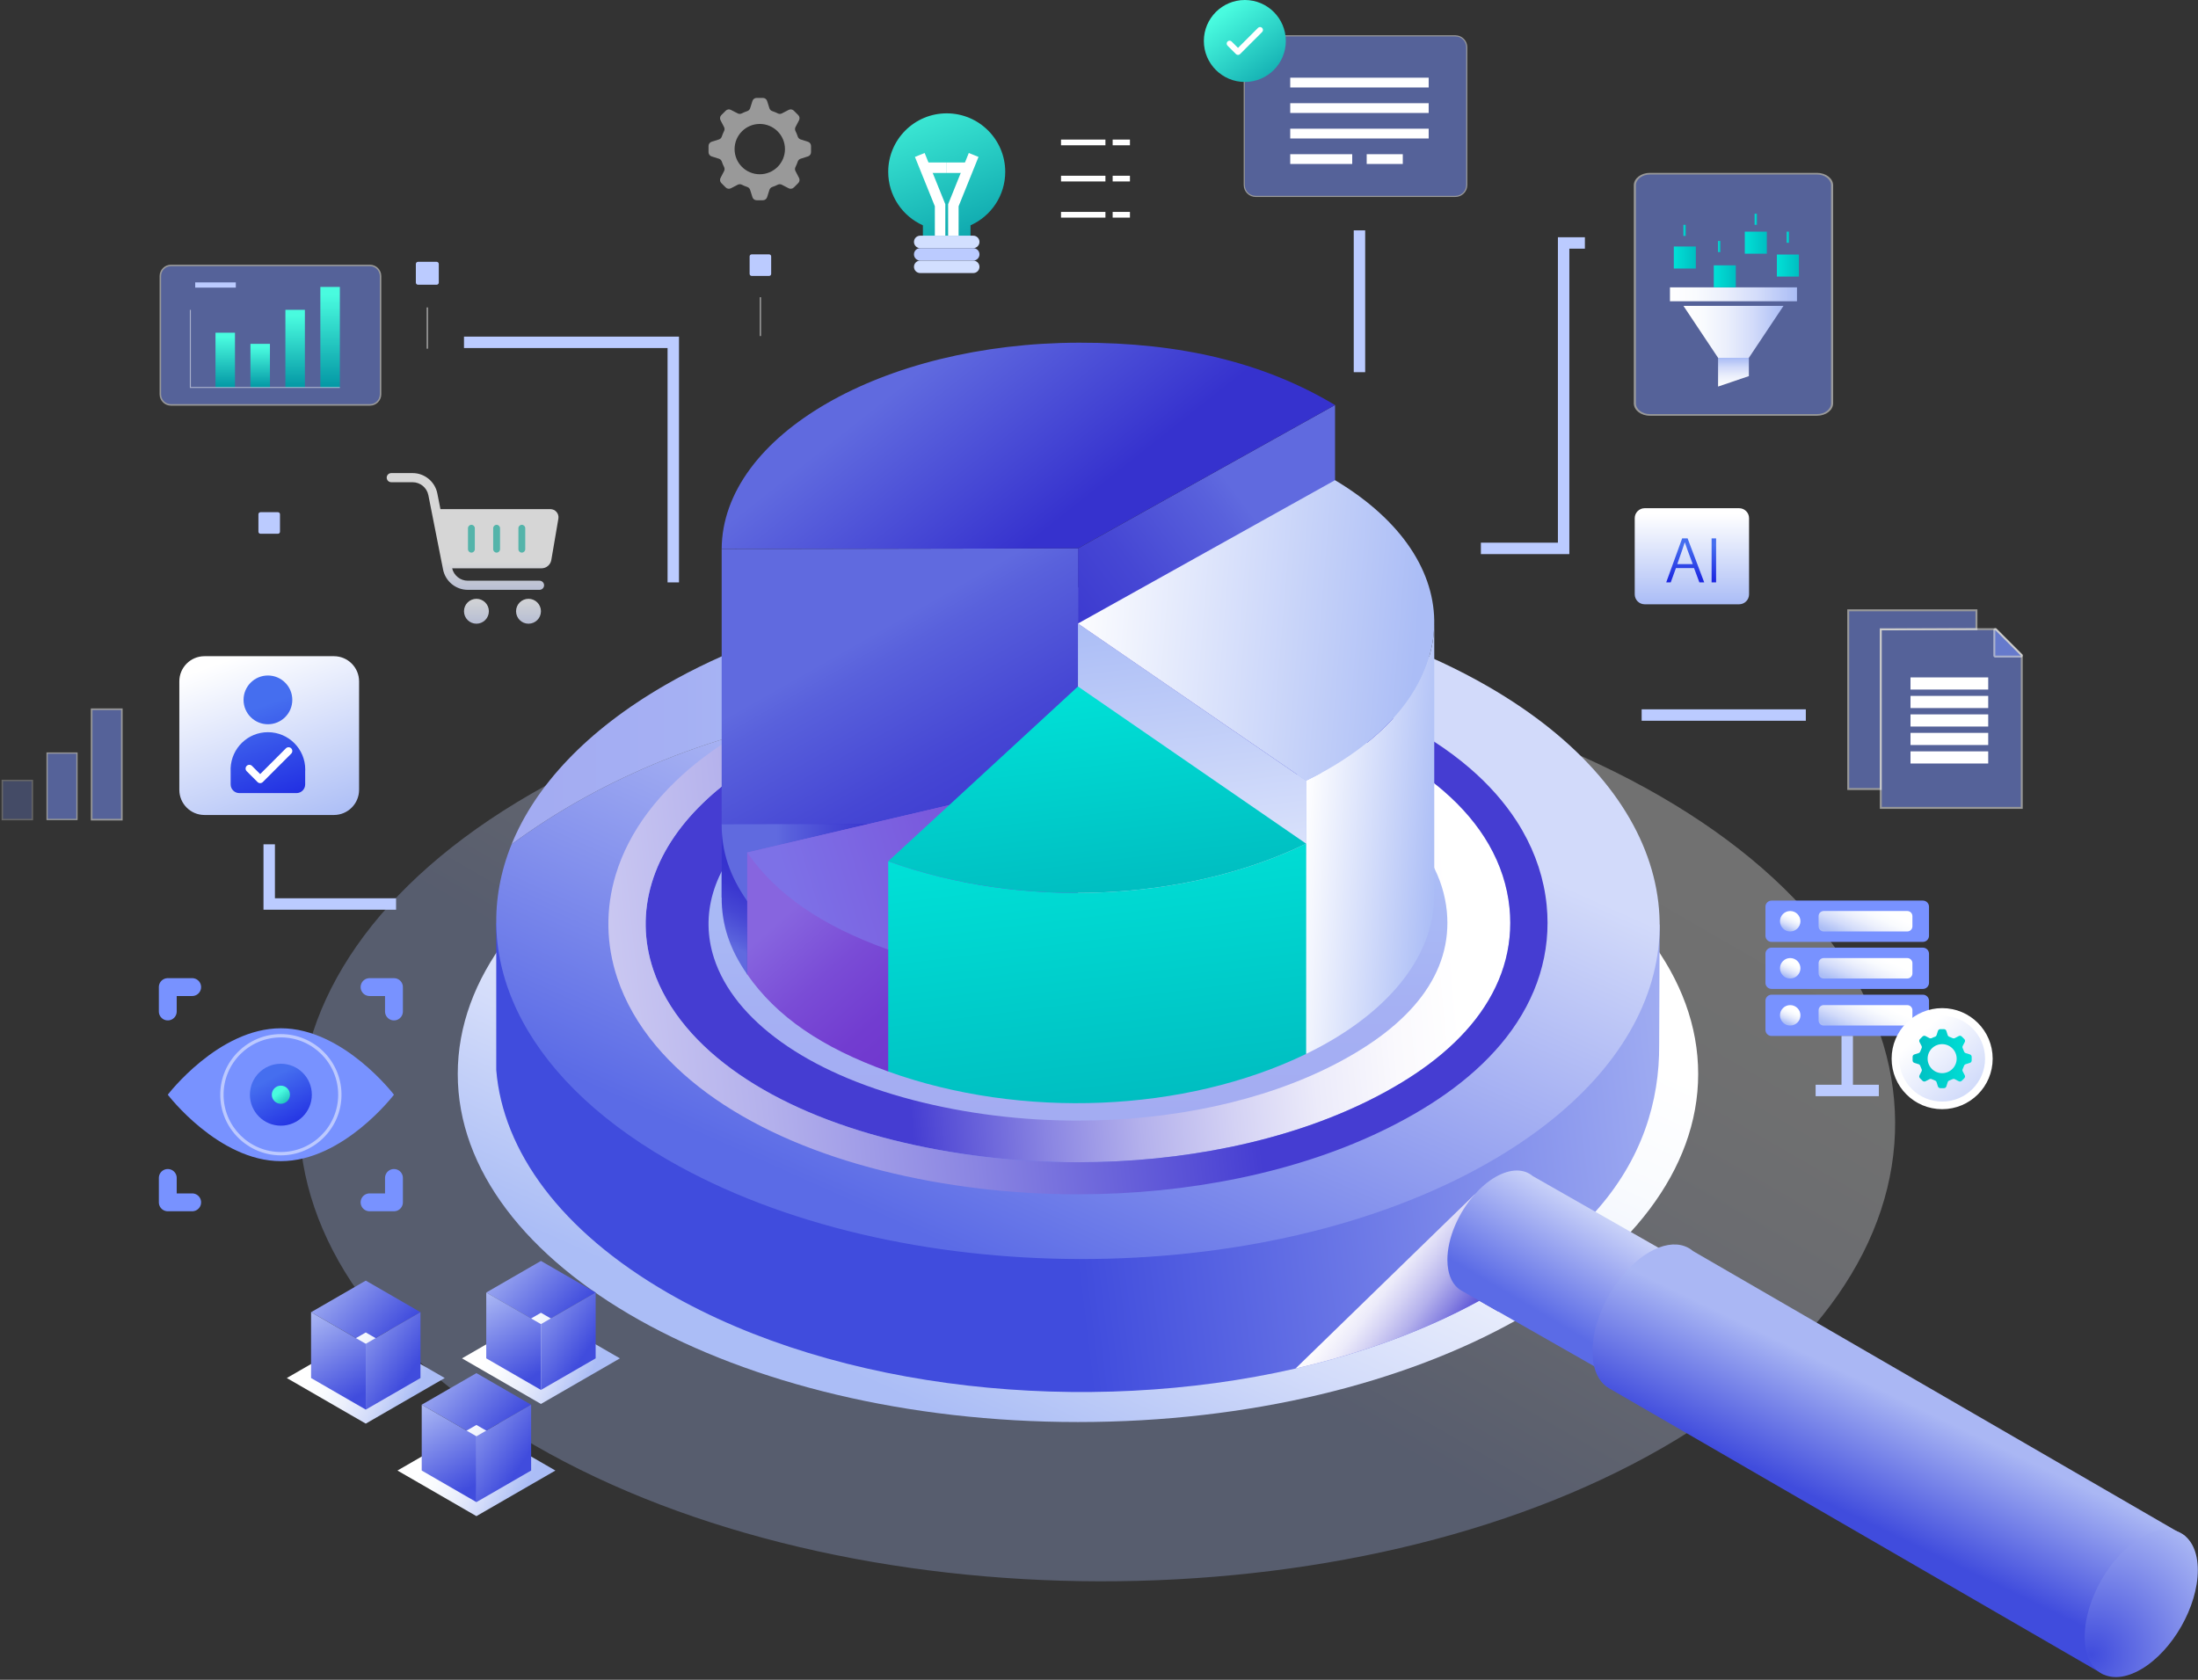 <svg width="577" height="441" viewBox="0 0 577 441" fill="none" xmlns="http://www.w3.org/2000/svg">
<rect x="0" y="0" width="577" height="441" fill="#333333" stroke="none"/>
<g clip-path="url(#clip0_12_380)">
<path style="mix-blend-mode:multiply" opacity="0.3" d="M139.433 208.406C57.885 255.492 58.3 332.074 140.362 379.457C222.423 426.84 355.056 427.079 436.605 379.993C518.153 332.908 517.738 256.325 435.677 208.942C353.615 161.559 220.982 161.32 139.433 208.406Z" fill="url(#paint0_linear_12_380)"/>
<path d="M226.822 160.15C224.382 168.516 222.655 177.529 221.766 186.984C188.334 191.683 158.2 204.022 134.298 221.662C140.523 206.315 153.975 191.77 174.658 179.827C189.991 170.971 207.805 164.414 226.822 160.15Z" fill="url(#paint1_linear_12_380)"/>
<path style="mix-blend-mode:multiply" d="M282.978 373.336C372.898 373.336 445.793 332.423 445.793 281.953C445.793 231.484 372.898 190.571 282.978 190.571C193.058 190.571 120.164 231.484 120.164 281.953C120.164 332.423 193.058 373.336 282.978 373.336Z" fill="url(#paint2_linear_12_380)"/>
<path d="M418.799 318.128C412.012 325.718 403.174 332.849 392.287 339.251C391.957 339.444 391.628 339.637 391.294 339.829C390.315 340.393 389.326 340.95 388.328 341.496C373.944 349.368 357.534 355.298 340.087 359.288C285.174 371.856 219.985 365.22 175.334 339.438C147.149 323.166 132.007 302.167 130.27 280.917V242.385L143.519 236.567C150 228.212 158.86 220.329 170.102 213.255C171.579 212.326 173.099 211.409 174.658 210.509C179.365 207.791 184.306 205.29 189.446 203.005C193.717 201.105 198.124 199.354 202.648 197.753C225.682 189.597 251.694 185.317 277.892 184.912C279.587 184.885 281.281 184.876 282.976 184.883C285.285 184.889 287.595 184.929 289.9 184.999C299.048 185.268 308.166 186.011 317.134 187.227C328.567 188.777 339.757 191.094 350.459 194.178C352.747 194.836 355.013 195.529 357.252 196.26C361.378 197.6 365.419 199.06 369.361 200.642C371.782 201.609 374.165 202.624 376.507 203.685C381.398 205.894 386.113 208.3 390.618 210.901C393.229 212.41 395.725 213.957 398.109 215.539C407.844 222.013 415.687 229.103 421.641 236.567L435.684 242.743L435.552 274.19C435.684 289.162 431.045 304.438 418.799 318.128Z" fill="url(#paint3_linear_12_380)"/>
<path d="M418.358 283.702C411.421 291.335 402.399 298.499 391.294 304.912C331.844 339.238 235.158 339.063 175.334 304.522C136.326 281.997 122.626 250.424 134.298 221.663C158.199 204.022 188.334 191.683 221.766 186.984C222.655 177.529 224.382 168.516 226.822 160.15C262.142 152.229 301.617 152.215 337.107 160.099C356.597 164.424 374.883 171.133 390.618 180.217C439.265 208.306 448.553 250.471 418.358 283.702Z" fill="url(#paint4_linear_12_380)"/>
<path style="mix-blend-mode:multiply" d="M282.916 305.133C274.708 305.133 266.455 304.644 258.387 303.68C250.133 302.695 242.01 301.204 234.241 299.249C226.364 297.267 218.965 294.808 212.249 291.938C205.495 289.052 199.371 285.727 194.046 282.056C188.537 278.257 183.846 274.062 180.108 269.589C176.136 264.838 173.234 259.772 171.478 254.533C170.233 250.816 169.566 247.004 169.5 243.206C169.432 239.35 169.981 235.478 171.131 231.696C173.383 224.281 177.892 217.259 184.528 210.827C186.601 208.819 188.616 207.091 191.066 205.225C196.666 200.959 203.235 197.115 210.588 193.799C217.466 190.698 225.068 188.041 233.178 185.904C248.747 181.803 266.205 179.635 283.668 179.635C304.15 179.635 324.186 182.593 341.608 188.189C357.226 193.206 369.786 199.752 378.938 207.645C383.931 211.951 387.928 216.68 390.819 221.704C393.854 226.979 395.686 232.59 396.262 238.384C396.781 243.6 396.266 248.755 394.733 253.705C393.225 258.572 390.723 263.271 387.292 267.672C384.081 271.791 380 275.718 375.164 279.343C370.631 282.738 365.313 285.958 359.355 288.914C348.62 294.24 336.41 298.343 323.066 301.113C310.22 303.779 296.711 305.131 282.918 305.131H282.912L282.916 305.133Z" fill="url(#paint5_linear_12_380)"/>
<path style="mix-blend-mode:multiply" d="M406.018 237.672C405.338 230.825 403.178 224.199 399.598 217.978C399.126 217.157 398.63 216.344 398.109 215.539C394.917 210.608 390.81 205.966 385.875 201.709C383.031 199.255 379.906 196.925 376.507 194.722C373.171 192.56 369.574 190.52 365.718 188.606C361.009 186.263 355.917 184.11 350.459 182.155C348.69 181.52 346.882 180.907 345.037 180.314C329.566 175.344 312.196 172.332 294.273 171.477C290.757 171.311 287.218 171.225 283.67 171.225C283.439 171.225 283.208 171.225 282.977 171.229C264.785 171.284 246.589 173.576 230.31 177.864C227.681 178.557 225.099 179.302 222.572 180.096C216.746 181.928 211.211 184.021 206.037 186.353C201.506 188.398 197.238 190.631 193.269 193.034C191.962 193.826 190.687 194.635 189.446 195.461C187.756 196.588 186.131 197.745 184.57 198.933C181.815 201.033 179.544 202.98 177.202 205.25C174.539 207.83 172.171 210.502 170.102 213.254C166.213 218.428 163.385 223.889 161.657 229.572C160.285 234.089 159.63 238.719 159.711 243.333C159.791 247.878 160.585 252.428 162.07 256.862C164.135 263.028 167.53 268.962 172.156 274.498C176.412 279.591 181.715 284.34 187.917 288.618C193.788 292.667 200.507 296.318 207.89 299.471C215.121 302.561 223.062 305.202 231.488 307.323C239.716 309.392 248.311 310.971 257.038 312.013C265.552 313.03 274.258 313.545 282.914 313.545H282.92C297.488 313.545 311.768 312.115 325.366 309.292C339.621 306.333 352.704 301.928 364.252 296.2C370.756 292.974 376.592 289.437 381.599 285.684C387.087 281.574 391.74 277.088 395.428 272.354C399.46 267.179 402.409 261.634 404.196 255.869C406.02 249.981 406.632 243.857 406.018 237.672ZM394.735 253.707C393.227 258.574 390.723 263.273 387.294 267.674C384.083 271.795 380.002 275.72 375.166 279.344C370.633 282.741 365.313 285.96 359.357 288.916C348.621 294.241 336.412 298.345 323.068 301.115C310.222 303.783 296.713 305.133 282.92 305.133H282.914C274.707 305.133 266.454 304.645 258.385 303.682C250.131 302.695 242.008 301.204 234.241 299.251C226.364 297.269 218.965 294.81 212.249 291.94C205.493 289.054 199.371 285.729 194.046 282.058C188.537 278.259 183.846 274.064 180.108 269.591C176.136 264.84 173.232 259.774 171.478 254.535C170.231 250.818 169.566 247.006 169.5 243.208C169.432 239.352 169.981 235.48 171.129 231.698C173.383 224.281 177.89 217.261 184.528 210.829C186.125 209.282 187.69 207.898 189.446 206.491C189.967 206.074 190.505 205.653 191.066 205.227C194.563 202.563 198.439 200.063 202.648 197.753C205.177 196.364 207.827 195.046 210.588 193.801C217.466 190.7 225.068 188.043 233.18 185.906C248.542 181.86 265.745 179.694 282.977 179.639C283.208 179.637 283.439 179.637 283.67 179.637C291.967 179.637 300.193 180.122 308.201 181.073C319.957 182.466 331.246 184.862 341.608 188.191C344.677 189.176 347.629 190.222 350.459 191.325C353.412 192.475 356.231 193.687 358.918 194.962C362.663 196.738 366.147 198.632 369.361 200.642C371.913 202.238 374.298 203.905 376.507 205.644C377.343 206.301 378.153 206.968 378.94 207.647C383.933 211.951 387.93 216.682 390.821 221.706C393.856 226.981 395.688 232.592 396.264 238.386C396.781 243.602 396.268 248.757 394.735 253.707Z" fill="url(#paint6_linear_12_380)"/>
<path d="M282.918 294.2C275.579 294.2 268.204 293.747 260.996 292.851C253.644 291.938 246.415 290.56 239.511 288.757C232.621 286.955 226.175 284.733 220.353 282.148C214.638 279.612 209.489 276.713 205.047 273.53C200.61 270.351 196.865 266.88 193.913 263.212C190.91 259.48 188.728 255.541 187.427 251.51C186.529 248.723 186.048 245.873 186 243.043C185.951 240.174 186.347 237.287 187.173 234.458C188.849 228.724 192.286 223.214 197.382 218.082C199.06 216.392 200.631 214.994 202.635 213.408C207.286 209.727 212.789 206.388 218.993 203.482C224.943 200.695 231.553 198.299 238.636 196.359C252.473 192.571 268.037 190.569 283.644 190.569C301.909 190.569 319.711 193.288 335.122 198.431C348.493 202.893 359.107 208.59 366.666 215.361C370.532 218.826 373.607 222.589 375.799 226.549C378.038 230.592 379.389 234.887 379.813 239.312C380.192 243.268 379.821 247.163 378.709 250.89C377.606 254.59 375.753 258.188 373.205 261.587C370.714 264.906 367.503 268.108 363.659 271.099C359.891 274.032 355.419 276.84 350.368 279.443C341.05 284.244 330.392 287.959 318.688 290.483C307.263 292.946 295.23 294.196 282.922 294.196H282.916L282.918 294.2Z" fill="url(#paint7_linear_12_380)"/>
<path d="M350.46 106.336V197.829L282.976 235.466V143.972L350.46 106.336Z" fill="url(#paint8_linear_12_380)"/>
<path d="M282.976 235.466L189.448 235.635V144.142L282.976 143.972V235.466Z" fill="url(#paint9_linear_12_380)"/>
<path d="M282.976 143.972L189.446 144.141C189.607 114.314 231.613 90.06 283.268 89.967C310.129 89.918 331.86 95.213 350.459 106.336L282.976 143.972Z" fill="url(#paint10_linear_12_380)"/>
<path d="M189.448 216.35V235.591C189.41 242.749 191.541 249.181 196.148 255.81L200.043 254.895L282.978 235.423V216.182L189.448 216.35Z" fill="url(#paint11_linear_12_380)"/>
<path d="M282.976 216.182L196.146 236.569C191.539 229.94 189.406 223.51 189.446 216.35L282.976 216.182Z" fill="url(#paint12_linear_12_380)"/>
<path d="M196.148 236.569V255.808L282.977 235.421V216.182L196.148 236.569Z" fill="url(#paint13_linear_12_380)"/>
<path d="M376.509 234.432L376.502 234.441C376.793 248.846 367.162 263.318 347.739 274.152C346.994 274.566 346.174 275.008 345.342 275.44C344.511 275.872 343.666 276.298 342.874 276.683V204.958C344.462 204.187 346.248 203.259 347.739 202.427C366.518 191.954 376.145 178.076 376.498 164.147L376.509 164.134V234.43V234.432Z" fill="url(#paint14_linear_12_380)"/>
<path d="M342.874 204.958V276.683L282.977 235.421V163.698L340.513 203.333L342.874 204.958Z" fill="url(#paint15_linear_12_380)"/>
<path d="M376.498 164.149C376.143 178.078 366.518 191.954 347.739 202.429C346.248 203.261 344.461 204.191 342.874 204.96L340.514 203.335L282.979 163.698L350.461 126.063C368.206 136.674 376.846 150.436 376.498 164.149Z" fill="url(#paint16_linear_12_380)"/>
<path d="M196.148 223.819V255.81C203.828 266.857 215.678 275.021 233.165 281.311L282.977 235.423V203.431L196.146 223.819H196.148Z" fill="url(#paint17_linear_12_380)"/>
<path d="M282.977 203.431L233.165 249.319C215.678 243.029 203.828 234.866 196.148 223.819L282.978 203.431H282.977Z" fill="url(#paint18_linear_12_380)"/>
<path d="M233.165 249.319V281.309L282.977 235.421V203.431L233.165 249.319Z" fill="url(#paint19_linear_12_380)"/>
<path d="M342.874 221.49V276.683C311.135 292.078 268.143 293.889 233.167 281.309V226.117C268.143 238.696 311.135 236.883 342.874 221.49Z" fill="url(#paint20_linear_12_380)"/>
<path d="M342.874 221.49C311.135 236.883 268.143 238.697 233.167 226.117L282.978 180.228L342.874 221.49Z" fill="url(#paint21_linear_12_380)"/>
<path style="mix-blend-mode:multiply" d="M393.305 344.332L388.328 341.496C373.944 349.368 357.534 355.298 340.087 359.288L387.138 313.545L392.287 339.251L393.305 344.332Z" fill="url(#paint22_linear_12_380)"/>
<path d="M511.944 371.239L493.714 401.563C493.714 401.563 493.71 401.561 493.708 401.559L492.818 401.053L416.714 357.675L393.305 344.332L388.328 341.496L383.694 338.855C383.66 338.838 383.628 338.819 383.596 338.798H383.594C381.345 337.487 379.957 334.702 379.957 330.742C379.957 324.985 382.891 318.32 387.138 313.545C388.777 311.704 390.609 310.144 392.545 309.027C394.576 307.854 396.495 307.299 398.192 307.299C399.003 307.299 399.764 307.426 400.463 307.672C401.149 307.913 401.774 308.271 402.329 308.737L418.799 318.128L434.409 327.029L510.057 370.162L511.944 371.239Z" fill="url(#paint23_linear_12_380)"/>
<path d="M514.74 378.701C514.74 386.679 509.104 396.402 502.151 400.417C495.199 404.431 489.563 401.218 489.563 393.238C489.563 385.26 495.199 375.537 502.151 371.523C509.104 367.508 514.74 370.721 514.74 378.701Z" fill="url(#paint24_linear_12_380)"/>
<path d="M552.162 439.593L573.655 403.281L444.419 328.435C443.764 327.876 443.027 327.449 442.218 327.16C439.668 326.246 436.419 326.709 432.882 328.783C424.685 333.59 418.04 345.232 418.04 354.786C418.04 359.528 419.678 362.865 422.328 364.435C422.368 364.458 422.406 364.481 422.446 364.503L552.162 439.595V439.593Z" fill="url(#paint25_linear_12_380)"/>
<path d="M576.952 412.216C576.952 421.77 570.306 433.413 562.109 438.219C553.912 443.026 547.267 439.178 547.267 429.623C547.267 420.069 553.912 408.427 562.109 403.62C570.306 398.814 576.952 402.662 576.952 412.216Z" fill="url(#paint26_radial_12_380)"/>
<g opacity="0.5">
<path d="M200.271 25.706C200.776 25.706 201.223 26.033 201.377 26.515L201.981 28.422C202.095 28.782 202.379 29.059 202.739 29.176C203.237 29.341 203.718 29.54 204.181 29.773C204.518 29.944 204.916 29.949 205.253 29.773L207.032 28.851C207.481 28.617 208.028 28.703 208.386 29.059L209.546 30.216C209.904 30.573 209.987 31.12 209.756 31.569L208.829 33.352C208.655 33.687 208.661 34.083 208.829 34.42C209.061 34.879 209.259 35.358 209.422 35.853C209.54 36.211 209.818 36.495 210.178 36.609L212.095 37.215C212.577 37.368 212.904 37.814 212.904 38.319V39.958C212.904 40.464 212.577 40.909 212.095 41.063L210.171 41.673C209.811 41.787 209.534 42.069 209.415 42.427C209.252 42.918 209.055 43.391 208.824 43.846C208.653 44.183 208.648 44.581 208.824 44.916L209.756 46.711C209.989 47.16 209.904 47.707 209.546 48.063L208.386 49.221C208.028 49.577 207.481 49.662 207.032 49.429L205.23 48.495C204.895 48.321 204.497 48.327 204.16 48.495C203.707 48.723 203.233 48.92 202.745 49.081C202.387 49.198 202.102 49.477 201.989 49.835L201.377 51.765C201.223 52.246 200.776 52.574 200.271 52.574H198.63C198.124 52.574 197.677 52.246 197.524 51.765L196.912 49.835C196.798 49.475 196.514 49.198 196.156 49.081C195.667 48.92 195.195 48.723 194.743 48.495C194.405 48.325 194.008 48.321 193.672 48.495L191.871 49.429C191.422 49.662 190.874 49.577 190.516 49.221L189.357 48.063C188.999 47.707 188.915 47.16 189.147 46.711L190.079 44.916C190.253 44.581 190.247 44.183 190.079 43.846C189.847 43.391 189.65 42.916 189.488 42.427C189.368 42.069 189.092 41.787 188.732 41.673L186.807 41.063C186.326 40.909 185.998 40.464 185.998 39.958V38.319C185.998 37.814 186.326 37.368 186.807 37.215L188.724 36.609C189.084 36.495 189.363 36.211 189.48 35.853C189.643 35.358 189.842 34.881 190.073 34.42C190.243 34.083 190.249 33.687 190.073 33.352L189.147 31.569C188.914 31.12 188.999 30.573 189.357 30.216L190.516 29.059C190.874 28.701 191.422 28.617 191.871 28.851L193.651 29.773C193.987 29.947 194.385 29.942 194.724 29.773C195.186 29.54 195.667 29.339 196.163 29.174C196.521 29.057 196.806 28.779 196.919 28.42L197.524 26.513C197.677 26.031 198.124 25.704 198.63 25.704H200.271V25.706ZM199.45 32.539C195.798 32.539 192.837 35.497 192.837 39.146C192.837 42.794 195.798 45.752 199.45 45.752C203.103 45.752 206.064 42.794 206.064 39.146C206.064 35.497 203.103 32.539 199.45 32.539Z" fill="white"/>
</g>
<g opacity="0.5">
<path d="M44.88 69.69H97.113C98.651 69.69 99.901 70.94 99.901 72.478V103.517C99.901 105.056 98.651 106.306 97.113 106.306H44.88C43.342 106.306 42.092 105.056 42.092 103.517V72.478C42.092 70.94 43.342 69.69 44.88 69.69Z" fill="#7892FF"/>
<path d="M97.113 69.495H44.88C43.236 69.495 41.897 70.832 41.897 72.479V103.517C41.897 105.162 43.234 106.501 44.88 106.501H97.113C98.757 106.501 100.096 105.164 100.096 103.517V72.479C100.096 70.834 98.759 69.495 97.113 69.495ZM99.706 103.517C99.706 104.95 98.545 106.111 97.113 106.111H44.88C43.448 106.111 42.287 104.95 42.287 103.517V72.479C42.287 71.046 43.448 69.885 44.88 69.885H97.113C98.545 69.885 99.706 71.046 99.706 72.479V103.517Z" fill="white"/>
</g>
<path d="M61.901 74.14H51.242V75.508H61.901V74.14Z" fill="#BBCBFF"/>
<path d="M61.685 87.349H56.57V101.721H61.685V87.349Z" fill="url(#paint27_linear_12_380)"/>
<path d="M70.862 90.272H65.747V101.721H70.862V90.272Z" fill="url(#paint28_linear_12_380)"/>
<path d="M80.036 81.34H74.921V101.721H80.036V81.34Z" fill="url(#paint29_linear_12_380)"/>
<path d="M89.213 75.33H84.098V101.719H89.213V75.33Z" fill="url(#paint30_linear_12_380)"/>
<g opacity="0.5">
<path d="M89.211 101.856H49.834V81.351H50.105V101.585H89.211V101.856Z" fill="white"/>
</g>
<path d="M114.617 68.735H109.737C109.422 68.735 109.167 68.99 109.167 69.305V74.186C109.167 74.501 109.422 74.756 109.737 74.756H114.617C114.932 74.756 115.187 74.501 115.187 74.186V69.305C115.187 68.99 114.932 68.735 114.617 68.735Z" fill="#BBCBFF"/>
<g opacity="0.5">
<path d="M112.374 80.71H111.984V91.546H112.374V80.71Z" fill="white"/>
</g>
<g opacity="0.8">
<path d="M144.467 133.66H115.618L114.803 129.537C114.191 126.445 111.461 124.202 108.309 124.202H102.711C102.05 124.202 101.514 124.738 101.514 125.4C101.514 126.061 102.05 126.597 102.711 126.597H108.309C110.319 126.597 112.062 128.029 112.452 130.001L116.309 149.517C116.921 152.609 119.651 154.852 122.803 154.852H141.631C142.293 154.852 142.829 154.316 142.829 153.655C142.829 152.994 142.293 152.458 141.631 152.458H122.803C120.844 152.458 119.139 151.097 118.694 149.203H142.147C143.422 149.203 144.511 148.284 144.725 147.028L146.582 136.164C146.805 134.855 145.797 133.662 144.469 133.662L144.467 133.66Z" fill="url(#paint31_linear_12_380)"/>
<path d="M125.069 163.744C126.873 163.744 128.336 162.281 128.336 160.476C128.336 158.671 126.873 157.208 125.069 157.208C123.264 157.208 121.801 158.671 121.801 160.476C121.801 162.281 123.264 163.744 125.069 163.744Z" fill="url(#paint32_linear_12_380)"/>
<path d="M138.739 163.744C140.543 163.744 142.006 162.281 142.006 160.476C142.006 158.671 140.543 157.208 138.739 157.208C136.934 157.208 135.471 158.671 135.471 160.476C135.471 162.281 136.934 163.744 138.739 163.744Z" fill="url(#paint33_linear_12_380)"/>
<path d="M123.749 145.08C123.252 145.08 122.851 144.679 122.851 144.182V138.679C122.851 138.182 123.252 137.781 123.749 137.781C124.245 137.781 124.646 138.182 124.646 138.679V144.182C124.646 144.679 124.245 145.08 123.749 145.08Z" fill="#5CD4C8"/>
<path d="M130.366 145.08C129.869 145.08 129.468 144.679 129.468 144.182V138.679C129.468 138.182 129.869 137.781 130.366 137.781C130.862 137.781 131.264 138.182 131.264 138.679V144.182C131.264 144.679 130.862 145.08 130.366 145.08Z" fill="#5CD4C8"/>
<path d="M136.985 145.08C136.489 145.08 136.087 144.679 136.087 144.182V138.679C136.087 138.182 136.489 137.781 136.985 137.781C137.481 137.781 137.883 138.182 137.883 138.679V144.182C137.883 144.679 137.481 145.08 136.985 145.08Z" fill="#5CD4C8"/>
</g>
<path d="M201.906 66.78H197.319C197.023 66.78 196.783 67.02 196.783 67.316V71.903C196.783 72.199 197.023 72.439 197.319 72.439H201.906C202.202 72.439 202.442 72.199 202.442 71.903V67.316C202.442 67.02 202.202 66.78 201.906 66.78Z" fill="#BBCBFF"/>
<g opacity="0.5">
<path d="M199.795 78.035H199.43V88.219H199.795V78.035Z" fill="white"/>
</g>
<path d="M504.783 236.438H465.054C464.167 236.438 463.449 237.157 463.449 238.043V245.672C463.449 246.559 464.167 247.277 465.054 247.277H504.783C505.669 247.277 506.388 246.559 506.388 245.672V238.043C506.388 237.157 505.669 236.438 504.783 236.438Z" fill="#7892FF"/>
<path d="M469.951 244.541C471.432 244.541 472.633 243.34 472.633 241.859C472.633 240.377 471.432 239.176 469.951 239.176C468.469 239.176 467.268 240.377 467.268 241.859C467.268 243.34 468.469 244.541 469.951 244.541Z" fill="url(#paint34_linear_12_380)"/>
<path d="M500.68 239.174H478.752C478.005 239.174 477.399 239.78 477.399 240.527V243.189C477.399 243.936 478.005 244.541 478.752 244.541H500.68C501.427 244.541 502.032 243.936 502.032 243.189V240.527C502.032 239.78 501.427 239.174 500.68 239.174Z" fill="url(#paint35_linear_12_380)"/>
<path d="M504.783 248.789H465.054C464.167 248.789 463.449 249.507 463.449 250.394V258.023C463.449 258.909 464.167 259.628 465.054 259.628H504.783C505.669 259.628 506.388 258.909 506.388 258.023V250.394C506.388 249.507 505.669 248.789 504.783 248.789Z" fill="#7892FF"/>
<path d="M469.951 256.89C471.432 256.89 472.633 255.689 472.633 254.207C472.633 252.726 471.432 251.525 469.951 251.525C468.469 251.525 467.268 252.726 467.268 254.207C467.268 255.689 468.469 256.89 469.951 256.89Z" fill="url(#paint36_linear_12_380)"/>
<path d="M500.68 251.525H478.752C478.005 251.525 477.399 252.13 477.399 252.877V255.539C477.399 256.286 478.005 256.892 478.752 256.892H500.68C501.427 256.892 502.032 256.286 502.032 255.539V252.877C502.032 252.13 501.427 251.525 500.68 251.525Z" fill="url(#paint37_linear_12_380)"/>
<path d="M504.783 261.14H465.054C464.167 261.14 463.449 261.858 463.449 262.744V270.374C463.449 271.26 464.167 271.978 465.054 271.978H504.783C505.669 271.978 506.388 271.26 506.388 270.374V262.744C506.388 261.858 505.669 261.14 504.783 261.14Z" fill="#7892FF"/>
<path d="M469.951 269.241C471.432 269.241 472.633 268.04 472.633 266.558C472.633 265.077 471.432 263.875 469.951 263.875C468.469 263.875 467.268 265.077 467.268 266.558C467.268 268.04 468.469 269.241 469.951 269.241Z" fill="url(#paint38_linear_12_380)"/>
<path d="M500.68 263.875H478.752C478.005 263.875 477.399 264.481 477.399 265.228V267.89C477.399 268.637 478.005 269.243 478.752 269.243H500.68C501.427 269.243 502.032 268.637 502.032 267.89V265.228C502.032 264.481 501.427 263.875 500.68 263.875Z" fill="url(#paint39_linear_12_380)"/>
<path d="M484.918 271.979V286.284" stroke="#BBCBFF" stroke-width="3" stroke-miterlimit="10"/>
<path d="M493.216 286.284H476.621" stroke="#BBCBFF" stroke-width="3" stroke-miterlimit="10"/>
<path d="M509.835 290.2C516.609 290.2 522.1 284.709 522.1 277.935C522.1 271.161 516.609 265.669 509.835 265.669C503.062 265.669 497.571 271.161 497.571 277.935C497.571 284.709 503.062 290.2 509.835 290.2Z" fill="url(#paint40_linear_12_380)" stroke="white" stroke-width="2" stroke-miterlimit="10"/>
<path d="M510.307 270.188C510.599 270.188 510.856 270.378 510.944 270.654L511.292 271.753C511.358 271.96 511.521 272.121 511.728 272.189C512.014 272.284 512.292 272.399 512.559 272.534C512.755 272.632 512.984 272.636 513.177 272.534L514.204 272.001C514.463 271.867 514.778 271.916 514.984 272.123L515.653 272.789C515.86 272.996 515.909 273.31 515.774 273.57L515.24 274.597C515.14 274.79 515.143 275.019 515.24 275.213C515.373 275.478 515.488 275.753 515.583 276.039C515.651 276.245 515.81 276.41 516.019 276.474L517.123 276.825C517.402 276.912 517.589 277.17 517.589 277.461V278.405C517.589 278.697 517.4 278.954 517.123 279.041L516.013 279.392C515.806 279.458 515.645 279.621 515.577 279.828C515.483 280.11 515.369 280.383 515.236 280.646C515.138 280.841 515.134 281.071 515.236 281.264L515.772 282.298C515.907 282.556 515.858 282.872 515.651 283.079L514.982 283.746C514.776 283.952 514.46 284 514.202 283.867L513.164 283.329C512.971 283.228 512.741 283.232 512.546 283.329C512.285 283.46 512.012 283.573 511.732 283.666C511.525 283.734 511.362 283.893 511.296 284.102L510.944 285.216C510.856 285.494 510.597 285.682 510.307 285.682H509.362C509.07 285.682 508.812 285.492 508.725 285.216L508.373 284.102C508.306 283.895 508.144 283.734 507.937 283.666C507.655 283.573 507.384 283.46 507.123 283.329C506.927 283.23 506.698 283.228 506.505 283.329L505.467 283.867C505.207 284.001 504.893 283.952 504.686 283.746L504.018 283.079C503.811 282.872 503.762 282.558 503.896 282.298L504.432 281.264C504.533 281.071 504.529 280.841 504.432 280.646C504.3 280.383 504.186 280.11 504.091 279.828C504.023 279.621 503.864 279.458 503.656 279.392L502.546 279.041C502.267 278.954 502.08 278.697 502.08 278.405V277.461C502.08 277.17 502.269 276.912 502.546 276.825L503.652 276.474C503.86 276.408 504.019 276.245 504.088 276.039C504.182 275.754 504.296 275.478 504.431 275.213C504.529 275.017 504.531 274.79 504.431 274.597L503.896 273.568C503.762 273.31 503.811 272.994 504.018 272.788L504.686 272.121C504.893 271.914 505.209 271.867 505.467 271.999L506.494 272.532C506.687 272.632 506.916 272.628 507.111 272.532C507.376 272.397 507.655 272.282 507.941 272.187C508.147 272.119 508.312 271.96 508.377 271.751L508.725 270.652C508.812 270.374 509.072 270.186 509.362 270.186H510.307V270.188ZM509.835 274.127C507.731 274.127 506.024 275.832 506.024 277.935C506.024 280.038 507.731 281.743 509.835 281.743C511.94 281.743 513.647 280.038 513.647 277.935C513.647 275.832 511.94 274.127 509.835 274.127Z" fill="url(#paint41_linear_12_380)"/>
<g opacity="0.5">
<path d="M429.166 48.652C429.166 46.968 430.935 45.596 433.11 45.596H477.002C479.176 45.596 480.946 46.966 480.946 48.652V105.878C480.946 107.562 479.176 108.934 477.002 108.934H433.11C430.935 108.934 429.166 107.564 429.166 105.878V48.652Z" fill="#7892FF"/>
<path d="M481.22 105.878V48.652C481.22 46.851 479.328 45.384 477.001 45.384H433.11C430.784 45.384 428.891 46.851 428.891 48.652V105.878C428.891 107.68 430.784 109.146 433.11 109.146H477.001C479.328 109.146 481.22 107.68 481.22 105.878ZM433.11 108.72C431.085 108.72 429.442 107.447 429.442 105.878V48.652C429.442 47.084 431.085 45.811 433.11 45.811H477.001C479.027 45.811 480.669 47.084 480.669 48.652V105.878C480.669 107.447 479.027 108.72 477.001 108.72H433.11Z" fill="white"/>
</g>
<path d="M468.191 80.297L459.098 93.938H451.014L441.921 80.297H468.191Z" fill="url(#paint42_linear_12_380)"/>
<path d="M451.014 93.938V101.486L459.097 98.739V93.938H451.014Z" fill="url(#paint43_linear_12_380)"/>
<path d="M471.728 75.442H438.386V79.091H471.728V75.442Z" fill="url(#paint44_linear_12_380)"/>
<path d="M445.177 64.718H439.396V70.501H445.177V64.718Z" fill="url(#paint45_linear_12_380)"/>
<path d="M455.672 69.659H449.891V75.442H455.672V69.659Z" fill="url(#paint46_linear_12_380)"/>
<path d="M463.812 60.817H458.031V66.6H463.812V60.817Z" fill="url(#paint47_linear_12_380)"/>
<path d="M472.231 66.825H466.45V72.607H472.231V66.825Z" fill="url(#paint48_linear_12_380)"/>
<path d="M442.538 59.022H441.921V61.941H442.538V59.022Z" fill="url(#paint49_linear_12_380)"/>
<path d="M451.631 63.26H451.014V66.179H451.631V63.26Z" fill="url(#paint50_linear_12_380)"/>
<path d="M461.231 56.102H460.613V59.021H461.231V56.102Z" fill="url(#paint51_linear_12_380)"/>
<path d="M469.649 60.817H469.032V63.737H469.649V60.817Z" fill="url(#paint52_linear_12_380)"/>
<path d="M290.187 46.14H278.529V47.637H290.187V46.14Z" fill="white"/>
<path d="M296.622 46.14H292.082V47.637H296.622V46.14Z" fill="white"/>
<path d="M290.187 55.634H278.529V57.131H290.187V55.634Z" fill="white"/>
<path d="M296.622 55.634H292.082V57.131H296.622V55.634Z" fill="white"/>
<path d="M290.187 36.645H278.529V38.142H290.187V36.645Z" fill="white"/>
<path d="M296.622 36.645H292.082V38.142H296.622V36.645Z" fill="white"/>
<path d="M72.963 134.471H68.376C68.08 134.471 67.84 134.711 67.84 135.007V139.594C67.84 139.89 68.08 140.13 68.376 140.13H72.963C73.259 140.13 73.499 139.89 73.499 139.594V135.007C73.499 134.711 73.259 134.471 72.963 134.471Z" fill="#BBCBFF"/>
<g opacity="0.5">
<path d="M485.184 207.146V160.222H518.84V165.176L493.712 165.231L493.733 207.146H485.184Z" fill="#7892FF"/>
<path d="M518.584 160.476V164.922L493.456 164.977L493.475 206.892H485.434V160.476H518.582M519.093 159.968H484.93V207.4H493.987V206.892L493.968 165.485L518.588 165.432H519.095V159.97L519.093 159.968Z" fill="white"/>
</g>
<g opacity="0.5">
<path d="M493.733 212.1V165.235L523.894 165.176L530.733 172.015V212.1H493.733Z" fill="#7892FF"/>
<path d="M523.79 165.43L527.135 168.776L530.481 172.121V211.847H493.989V165.488L523.792 165.43M523.998 164.922H523.788L493.985 164.981H493.477V212.354H530.987V171.909L530.837 171.76L527.491 168.414L524.146 165.068L523.996 164.918L523.998 164.922Z" fill="white"/>
</g>
<g opacity="0.5">
<path d="M523.79 172.375C523.649 172.375 523.536 172.262 523.536 172.121V165.432C523.536 165.329 523.598 165.236 523.693 165.197C523.725 165.183 523.757 165.178 523.79 165.178C523.856 165.178 523.92 165.204 523.969 165.252L530.659 171.941C530.731 172.013 530.753 172.123 530.714 172.218C530.674 172.313 530.581 172.375 530.479 172.375H523.79Z" fill="#7892FF"/>
<path d="M523.79 165.43L527.135 168.776L530.481 172.121H523.792V165.432M523.79 164.922C523.723 164.922 523.659 164.935 523.594 164.96C523.405 165.039 523.28 165.223 523.28 165.43V172.119C523.28 172.4 523.507 172.627 523.788 172.627H530.477C530.681 172.627 530.867 172.504 530.947 172.313C531.026 172.123 530.983 171.903 530.837 171.76L527.491 168.414L524.146 165.068C524.049 164.971 523.918 164.918 523.786 164.918L523.79 164.922Z" fill="white"/>
</g>
<path d="M501.529 179.438H521.929" stroke="white" stroke-width="3.19" stroke-miterlimit="10"/>
<path d="M501.529 184.292H521.929" stroke="white" stroke-width="3.19" stroke-miterlimit="10"/>
<path d="M501.529 189.146H521.929" stroke="white" stroke-width="3.19" stroke-miterlimit="10"/>
<path d="M501.529 194H521.929" stroke="white" stroke-width="3.19" stroke-miterlimit="10"/>
<path d="M501.529 198.852H521.929" stroke="white" stroke-width="3.19" stroke-miterlimit="10"/>
<path d="M431.754 158.649H456.529C457.976 158.649 459.149 157.476 459.149 156.029V136.041C459.149 134.594 457.976 133.421 456.529 133.421H431.754C430.307 133.421 429.134 134.594 429.134 136.041V156.029C429.134 157.476 430.307 158.649 431.754 158.649Z" fill="url(#paint53_linear_12_380)"/>
<path d="M439.953 149.142L438.585 152.899H437.399L441.584 141.344H443.014L447.379 152.899H446.108L444.706 149.142H439.953ZM444.365 148.096C443.162 144.841 442.525 143.208 442.287 142.384H442.269C441.987 143.307 441.275 145.311 440.305 148.096H444.365Z" fill="url(#paint54_linear_12_380)"/>
<path d="M450.495 141.344V152.899H449.315V141.344H450.495Z" fill="url(#paint55_linear_12_380)"/>
<path d="M263.885 45.119C263.885 36.635 257.008 29.758 248.525 29.758C240.042 29.758 233.165 36.635 233.165 45.119C233.165 51.377 236.907 56.759 242.273 59.154V64.019H254.775V59.154C260.141 56.759 263.883 51.377 263.883 45.119H263.885Z" fill="url(#paint56_linear_12_380)"/>
<path d="M246.782 61.873V53.88L241.455 40.68" stroke="white" stroke-width="2.75" stroke-miterlimit="10"/>
<path d="M248.525 44.03H242.808" stroke="white" stroke-width="2.75" stroke-miterlimit="10"/>
<path d="M250.27 61.873V53.88L255.595 40.68" stroke="white" stroke-width="2.75" stroke-miterlimit="10"/>
<path d="M248.525 44.03H254.242" stroke="white" stroke-width="2.75" stroke-miterlimit="10"/>
<path d="M255.487 61.873H241.563C240.66 61.873 239.928 62.605 239.928 63.508V63.51C239.928 64.413 240.66 65.145 241.563 65.145H255.487C256.39 65.145 257.122 64.413 257.122 63.51V63.508C257.122 62.605 256.39 61.873 255.487 61.873Z" fill="#D2DFFF"/>
<path d="M255.487 65.145H241.563C240.66 65.145 239.928 65.877 239.928 66.78V66.782C239.928 67.685 240.66 68.417 241.563 68.417H255.487C256.39 68.417 257.122 67.685 257.122 66.782V66.78C257.122 65.877 256.39 65.145 255.487 65.145Z" fill="#BBCBFF"/>
<path d="M255.487 68.417H241.563C240.66 68.417 239.928 69.149 239.928 70.052V70.054C239.928 70.957 240.66 71.689 241.563 71.689H255.487C256.39 71.689 257.122 70.957 257.122 70.054V70.052C257.122 69.149 256.39 68.417 255.487 68.417Z" fill="#D2DFFF"/>
<path d="M87.654 172.275H53.683C50.033 172.275 47.074 175.234 47.074 178.885V207.353C47.074 211.003 50.033 213.963 53.683 213.963H87.654C91.304 213.963 94.263 211.003 94.263 207.353V178.885C94.263 175.234 91.304 172.275 87.654 172.275Z" fill="url(#paint57_linear_12_380)"/>
<path d="M70.333 190.141C73.868 190.141 76.733 187.276 76.733 183.741C76.733 180.206 73.868 177.341 70.333 177.341C66.798 177.341 63.934 180.206 63.934 183.741C63.934 187.276 66.798 190.141 70.333 190.141Z" fill="url(#paint58_linear_12_380)"/>
<path d="M80.131 202.027C80.131 196.63 75.766 192.249 70.373 192.227C65.08 192.204 60.763 196.389 60.539 201.677C60.526 202.003 60.532 202.287 60.548 202.554V205.934C60.548 207.196 61.572 208.217 62.831 208.217H77.829C79.091 208.217 80.112 207.194 80.112 205.934V202.554C80.121 202.387 80.129 202.213 80.129 202.027H80.131Z" fill="url(#paint59_linear_12_380)"/>
<path d="M68.297 205.6C68.035 205.6 67.785 205.496 67.602 205.312L64.758 202.469C64.374 202.084 64.374 201.461 64.758 201.076C65.143 200.692 65.766 200.692 66.15 201.076L68.297 203.223L75.052 196.467C75.437 196.082 76.06 196.082 76.445 196.467C76.829 196.851 76.829 197.475 76.445 197.859L68.994 205.311C68.81 205.494 68.558 205.598 68.299 205.598L68.297 205.6Z" fill="white"/>
<g opacity="0.5">
<g opacity="0.5">
<path d="M8.487 204.903H0.608V215.164H8.487V204.903Z" fill="#7892FF"/>
<path d="M8.299 205.091V214.977H0.795V205.091H8.299ZM8.674 204.716H0.42V215.352H8.674V204.716Z" fill="white"/>
</g>
<path d="M20.2 197.708H12.367V215.141H20.2V197.708Z" fill="#7892FF"/>
<path d="M20.035 197.872V214.977H12.531V197.872H20.035ZM20.365 197.543H12.202V215.306H20.365V197.543Z" fill="white"/>
<path d="M31.983 186.202H24.053V215.191H31.983V186.202Z" fill="#7892FF"/>
<path d="M31.769 186.414V214.977H24.265V186.414H31.769ZM32.195 185.988H23.839V215.401H32.195V185.988Z" fill="white"/>
</g>
<g opacity="0.5">
<path d="M382.058 9.416H329.623C327.974 9.416 326.637 10.753 326.637 12.402V48.573C326.637 50.222 327.974 51.559 329.623 51.559H382.058C383.707 51.559 385.044 50.222 385.044 48.573V12.402C385.044 10.753 383.707 9.416 382.058 9.416Z" fill="#7892FF"/>
<path d="M382.056 9.564C383.624 9.564 384.896 10.835 384.896 12.404V48.575C384.896 50.144 383.624 51.415 382.056 51.415H329.623C328.054 51.415 326.783 50.144 326.783 48.575V12.402C326.783 10.833 328.054 9.562 329.623 9.562H382.056M382.056 9.27H329.623C327.895 9.27 326.489 10.676 326.489 12.404V48.575C326.489 50.303 327.895 51.709 329.623 51.709H382.056C383.784 51.709 385.189 50.303 385.189 48.575V12.402C385.189 10.674 383.784 9.268 382.056 9.268V9.27Z" fill="white"/>
</g>
<path d="M375.045 20.397H338.701V22.964H375.045V20.397Z" fill="white"/>
<path d="M375.045 27.092H338.701V29.659H375.045V27.092Z" fill="white"/>
<path d="M375.045 33.788H338.701V36.355H375.045V33.788Z" fill="white"/>
<path d="M354.974 40.483H338.701V43.05H354.974V40.483Z" fill="white"/>
<path d="M368.246 40.483H358.774V43.05H368.246V40.483Z" fill="white"/>
<path d="M326.785 21.518C332.726 21.518 337.543 16.701 337.543 10.759C337.543 4.817 332.726 0 326.785 0C320.843 0 316.026 4.817 316.026 10.759C316.026 16.701 320.843 21.518 326.785 21.518Z" fill="url(#paint60_linear_12_380)"/>
<path d="M324.993 14.42C324.79 14.42 324.595 14.338 324.451 14.196L322.24 11.985C321.941 11.686 321.941 11.203 322.24 10.903C322.539 10.604 323.023 10.604 323.322 10.903L324.991 12.572L330.242 7.321C330.541 7.021 331.025 7.021 331.324 7.321C331.623 7.62 331.623 8.103 331.324 8.402L325.531 14.196C325.387 14.34 325.193 14.42 324.989 14.42H324.993Z" fill="white"/>
<path d="M50.448 259.145H44.045V265.55" stroke="#7892FF" stroke-width="4.69" stroke-linecap="round" stroke-linejoin="round"/>
<path d="M97.014 259.145H103.419V265.55" stroke="#7892FF" stroke-width="4.69" stroke-linecap="round" stroke-linejoin="round"/>
<path d="M50.448 315.656H44.045V309.252" stroke="#7892FF" stroke-width="4.69" stroke-linecap="round" stroke-linejoin="round"/>
<path d="M97.014 315.656H103.419V309.252" stroke="#7892FF" stroke-width="4.69" stroke-linecap="round" stroke-linejoin="round"/>
<path d="M103.419 287.4C103.419 287.4 90.128 304.843 73.732 304.843C57.336 304.843 44.045 287.4 44.045 287.4C44.045 287.4 57.336 269.957 73.732 269.957C90.128 269.957 103.419 287.4 103.419 287.4Z" fill="#7892FF"/>
<g opacity="0.5">
<path d="M73.732 302.88C65.198 302.88 58.253 295.937 58.253 287.4C58.253 278.863 65.196 271.919 73.732 271.919C82.268 271.919 89.211 278.863 89.211 287.4C89.211 295.937 82.268 302.88 73.732 302.88Z" fill="#7892FF"/>
<path d="M73.732 272.355C82.041 272.355 88.776 279.09 88.776 287.4C88.776 295.71 82.041 302.445 73.732 302.445C65.423 302.445 58.689 295.71 58.689 287.4C58.689 279.09 65.423 272.355 73.732 272.355ZM73.732 271.486C64.957 271.486 57.817 278.626 57.817 287.402C57.817 296.177 64.956 303.318 73.732 303.318C82.509 303.318 89.647 296.177 89.647 287.402C89.647 278.626 82.509 271.486 73.732 271.486Z" fill="white"/>
</g>
<path d="M73.732 295.53C78.221 295.53 81.861 291.89 81.861 287.4C81.861 282.91 78.221 279.271 73.732 279.271C69.243 279.271 65.603 282.91 65.603 287.4C65.603 291.89 69.243 295.53 73.732 295.53Z" fill="url(#paint61_linear_12_380)"/>
<path d="M76.114 287.401C76.114 286.085 75.047 285.019 73.731 285.019C72.416 285.019 71.349 286.085 71.349 287.401C71.349 288.717 72.416 289.783 73.731 289.783C75.047 289.783 76.114 288.717 76.114 287.401Z" fill="url(#paint62_linear_12_380)"/>
<path d="M430.952 187.723H474.05" stroke="#BBCBFF" stroke-width="3" stroke-miterlimit="10"/>
<path d="M70.669 221.662V237.33H103.974" stroke="#BBCBFF" stroke-width="3" stroke-miterlimit="10"/>
<path d="M388.749 143.972H410.47V63.786H416.051" stroke="#BBCBFF" stroke-width="3" stroke-miterlimit="10"/>
<path d="M121.801 89.873H176.744V152.899" stroke="#BBCBFF" stroke-width="3" stroke-miterlimit="10"/>
<path d="M356.874 97.712V60.48" stroke="#BBCBFF" stroke-width="3" stroke-miterlimit="10"/>
<path d="M96.02 352.787L110.383 344.497L96.022 336.204L81.66 344.497L96.02 352.787Z" fill="url(#paint63_linear_12_380)"/>
<path style="mix-blend-mode:multiply" d="M116.752 361.781L96.022 349.813L75.291 361.781L96.02 373.751L116.752 361.781Z" fill="url(#paint64_linear_12_380)"/>
<path d="M96.02 370.073L81.658 361.781V344.497L96.02 352.789V370.073Z" fill="url(#paint65_linear_12_380)"/>
<path d="M96.019 370.073L110.383 361.781V344.497L96.019 352.789V370.073Z" fill="url(#paint66_linear_12_380)"/>
<path d="M125.067 377.074L139.43 368.783L125.069 360.49L110.707 368.783L125.067 377.074Z" fill="url(#paint67_linear_12_380)"/>
<path style="mix-blend-mode:multiply" d="M145.799 386.067L125.068 374.099L104.338 386.067L125.066 398.037L145.799 386.067Z" fill="url(#paint68_linear_12_380)"/>
<path d="M125.067 394.36L110.705 386.067V368.783L125.067 377.075V394.36Z" fill="url(#paint69_linear_12_380)"/>
<path d="M125.066 394.36L139.43 386.067V368.783L125.066 377.075V394.36Z" fill="url(#paint70_linear_12_380)"/>
<path d="M142.007 347.623L156.37 339.33L142.008 331.04L127.647 339.33L142.007 347.623Z" fill="url(#paint71_linear_12_380)"/>
<path style="mix-blend-mode:multiply" d="M162.739 356.616L142.008 344.646L121.278 356.616L142.006 368.584L162.739 356.616Z" fill="url(#paint72_linear_12_380)"/>
<path d="M142.007 364.907L127.645 356.614V339.33L142.007 347.624V364.907Z" fill="url(#paint73_linear_12_380)"/>
<path d="M142.006 364.907L156.37 356.614V339.33L142.006 347.624V364.907Z" fill="url(#paint74_linear_12_380)"/>
</g>
<defs>
<linearGradient id="paint0_linear_12_380" x1="486.702" y1="266.646" x2="407.755" y2="403.375" gradientUnits="userSpaceOnUse">
<stop stop-color="white"/>
<stop offset="0.2" stop-color="#F9FBFE"/>
<stop offset="0.43" stop-color="#EBEFFC"/>
<stop offset="0.69" stop-color="#D3DCFA"/>
<stop offset="0.95" stop-color="#B1C2F6"/>
<stop offset="1" stop-color="#ABBDF6"/>
</linearGradient>
<linearGradient id="paint1_linear_12_380" x1="134.298" y1="190.906" x2="226.822" y2="190.906" gradientUnits="userSpaceOnUse">
<stop stop-color="#A3ABF2"/>
<stop offset="0.48" stop-color="#A5B0F3"/>
<stop offset="1" stop-color="#ABBDF6"/>
</linearGradient>
<linearGradient id="paint2_linear_12_380" x1="309.453" y1="223.019" x2="243.616" y2="369.546" gradientUnits="userSpaceOnUse">
<stop stop-color="white"/>
<stop offset="0.2" stop-color="#F9FBFE"/>
<stop offset="0.43" stop-color="#EBEFFC"/>
<stop offset="0.69" stop-color="#D3DCFA"/>
<stop offset="0.95" stop-color="#B1C2F6"/>
<stop offset="1" stop-color="#ABBDF6"/>
</linearGradient>
<linearGradient id="paint3_linear_12_380" x1="453.169" y1="254.537" x2="275.678" y2="276.05" gradientUnits="userSpaceOnUse">
<stop stop-color="#AAB7F4"/>
<stop offset="1" stop-color="#404CDD"/>
</linearGradient>
<linearGradient id="paint4_linear_12_380" x1="308.191" y1="186.297" x2="245.54" y2="325.733" gradientUnits="userSpaceOnUse">
<stop stop-color="#D2DAFA"/>
<stop offset="1" stop-color="#5B6BE6"/>
</linearGradient>
<linearGradient id="paint5_linear_12_380" x1="380.387" y1="233.384" x2="234.896" y2="246.856" gradientUnits="userSpaceOnUse">
<stop stop-color="white"/>
<stop offset="0.12" stop-color="#FAF9FD"/>
<stop offset="0.27" stop-color="#ECEBFA"/>
<stop offset="0.42" stop-color="#D4D2F4"/>
<stop offset="0.59" stop-color="#B4B1EC"/>
<stop offset="0.76" stop-color="#8A85E2"/>
<stop offset="0.94" stop-color="#5850D6"/>
<stop offset="1" stop-color="#453DD2"/>
</linearGradient>
<linearGradient id="paint6_linear_12_380" x1="13.156" y1="271.319" x2="324.343" y2="237.98" gradientUnits="userSpaceOnUse">
<stop stop-color="white"/>
<stop offset="0.12" stop-color="#FAF9FD"/>
<stop offset="0.27" stop-color="#ECEBFA"/>
<stop offset="0.42" stop-color="#D4D2F4"/>
<stop offset="0.59" stop-color="#B4B1EC"/>
<stop offset="0.76" stop-color="#8A85E2"/>
<stop offset="0.94" stop-color="#5850D6"/>
<stop offset="1" stop-color="#453DD2"/>
</linearGradient>
<linearGradient id="paint7_linear_12_380" x1="282.977" y1="298.9" x2="282.977" y2="229.178" gradientUnits="userSpaceOnUse">
<stop stop-color="#A3ABF2"/>
<stop offset="0.48" stop-color="#A5B0F3"/>
<stop offset="1" stop-color="#ABBDF6"/>
</linearGradient>
<linearGradient id="paint8_linear_12_380" x1="280.35" y1="198.179" x2="341.651" y2="152.209" gradientUnits="userSpaceOnUse">
<stop stop-color="#3632CE"/>
<stop offset="0.24" stop-color="#3A37CF"/>
<stop offset="0.56" stop-color="#4647D4"/>
<stop offset="0.91" stop-color="#5961DC"/>
<stop offset="1" stop-color="#606ADF"/>
</linearGradient>
<linearGradient id="paint9_linear_12_380" x1="266.325" y1="242.776" x2="224.388" y2="169.017" gradientUnits="userSpaceOnUse">
<stop stop-color="#3632CE"/>
<stop offset="0.24" stop-color="#3A37CF"/>
<stop offset="0.56" stop-color="#4647D4"/>
<stop offset="0.91" stop-color="#5961DC"/>
<stop offset="1" stop-color="#606ADF"/>
</linearGradient>
<linearGradient id="paint10_linear_12_380" x1="278.576" y1="136.111" x2="245.31" y2="94.17" gradientUnits="userSpaceOnUse">
<stop stop-color="#3632CE"/>
<stop offset="0.33" stop-color="#4445D4"/>
<stop offset="1" stop-color="#606ADF"/>
</linearGradient>
<linearGradient id="paint11_linear_12_380" x1="225" y1="245.941" x2="216.165" y2="261.74" gradientUnits="userSpaceOnUse">
<stop stop-color="#3632CE"/>
<stop offset="0.24" stop-color="#3A37CF"/>
<stop offset="0.56" stop-color="#4647D4"/>
<stop offset="0.91" stop-color="#5961DC"/>
<stop offset="1" stop-color="#606ADF"/>
</linearGradient>
<linearGradient id="paint12_linear_12_380" x1="236.931" y1="226.354" x2="203.838" y2="226.081" gradientUnits="userSpaceOnUse">
<stop stop-color="#3632CE"/>
<stop offset="0.24" stop-color="#3A37CF"/>
<stop offset="0.56" stop-color="#4647D4"/>
<stop offset="0.91" stop-color="#5961DC"/>
<stop offset="1" stop-color="#606ADF"/>
</linearGradient>
<linearGradient id="paint13_linear_12_380" x1="199.769" y1="226.573" x2="262.192" y2="241.35" gradientUnits="userSpaceOnUse">
<stop stop-color="#3632CE"/>
<stop offset="0.24" stop-color="#3A37CF"/>
<stop offset="0.56" stop-color="#4647D4"/>
<stop offset="0.91" stop-color="#5961DC"/>
<stop offset="1" stop-color="#606ADF"/>
</linearGradient>
<linearGradient id="paint14_linear_12_380" x1="341.734" y1="218.946" x2="377.688" y2="221.876" gradientUnits="userSpaceOnUse">
<stop stop-color="white"/>
<stop offset="1" stop-color="#ABBDF6"/>
</linearGradient>
<linearGradient id="paint15_linear_12_380" x1="320.298" y1="279.49" x2="305.55" y2="160.891" gradientUnits="userSpaceOnUse">
<stop stop-color="white"/>
<stop offset="1" stop-color="#ABBDF6"/>
</linearGradient>
<linearGradient id="paint16_linear_12_380" x1="280.332" y1="160.104" x2="372.055" y2="167.577" gradientUnits="userSpaceOnUse">
<stop stop-color="white"/>
<stop offset="1" stop-color="#ABBDF6"/>
</linearGradient>
<linearGradient id="paint17_linear_12_380" x1="263.726" y1="257.176" x2="229.939" y2="219.04" gradientUnits="userSpaceOnUse">
<stop stop-color="#7037CE"/>
<stop offset="0.28" stop-color="#723CD0"/>
<stop offset="0.63" stop-color="#7A4CD6"/>
<stop offset="1" stop-color="#8765DF"/>
</linearGradient>
<linearGradient id="paint18_linear_12_380" x1="275.766" y1="217.885" x2="208.548" y2="238.432" gradientUnits="userSpaceOnUse">
<stop stop-color="#7849D6"/>
<stop offset="1" stop-color="#7D71E7"/>
</linearGradient>
<linearGradient id="paint19_linear_12_380" x1="236.122" y1="268.131" x2="277.231" y2="219.891" gradientUnits="userSpaceOnUse">
<stop stop-color="#7037CE"/>
<stop offset="0.28" stop-color="#723CD0"/>
<stop offset="0.63" stop-color="#7A4CD6"/>
<stop offset="1" stop-color="#8765DF"/>
</linearGradient>
<linearGradient id="paint20_linear_12_380" x1="292.765" y1="289.566" x2="284.087" y2="219.783" gradientUnits="userSpaceOnUse">
<stop stop-color="#00BEC1"/>
<stop offset="1" stop-color="#00E1D7"/>
</linearGradient>
<linearGradient id="paint21_linear_12_380" x1="289.385" y1="234.792" x2="282.606" y2="180.274" gradientUnits="userSpaceOnUse">
<stop stop-color="#00BEC1"/>
<stop offset="1" stop-color="#00E1D7"/>
</linearGradient>
<linearGradient id="paint22_linear_12_380" x1="357.913" y1="332.142" x2="383.681" y2="351.465" gradientUnits="userSpaceOnUse">
<stop stop-color="white"/>
<stop offset="0.12" stop-color="#FAF9FD"/>
<stop offset="0.27" stop-color="#ECEBFA"/>
<stop offset="0.42" stop-color="#D4D2F4"/>
<stop offset="0.59" stop-color="#B4B1EC"/>
<stop offset="0.76" stop-color="#8A85E2"/>
<stop offset="0.94" stop-color="#5850D6"/>
<stop offset="1" stop-color="#453DD2"/>
</linearGradient>
<linearGradient id="paint23_linear_12_380" x1="453.232" y1="335.64" x2="436.55" y2="363.79" gradientUnits="userSpaceOnUse">
<stop stop-color="#D2DAFA"/>
<stop offset="1" stop-color="#5B6BE6"/>
</linearGradient>
<linearGradient id="paint24_linear_12_380" x1="523.964" y1="374.581" x2="497.801" y2="388.24" gradientUnits="userSpaceOnUse">
<stop stop-color="#D2DAFA"/>
<stop offset="1" stop-color="#5B6BE6"/>
</linearGradient>
<linearGradient id="paint25_linear_12_380" x1="499.853" y1="367.734" x2="485.505" y2="397.506" gradientUnits="userSpaceOnUse">
<stop stop-color="#AAB7F4"/>
<stop offset="1" stop-color="#404CDD"/>
</linearGradient>
<radialGradient id="paint26_radial_12_380" cx="0" cy="0" r="1" gradientUnits="userSpaceOnUse" gradientTransform="translate(549.033 434.426) scale(39.729 40.223)">
<stop stop-color="#404CDD"/>
<stop offset="1" stop-color="#AAB7F4"/>
</radialGradient>
<linearGradient id="paint27_linear_12_380" x1="59.128" y1="102.233" x2="59.128" y2="88.482" gradientUnits="userSpaceOnUse">
<stop stop-color="#0093A2"/>
<stop offset="1" stop-color="#49FBDF"/>
</linearGradient>
<linearGradient id="paint28_linear_12_380" x1="68.303" y1="102.129" x2="68.303" y2="91.174" gradientUnits="userSpaceOnUse">
<stop stop-color="#0093A2"/>
<stop offset="1" stop-color="#49FBDF"/>
</linearGradient>
<linearGradient id="paint29_linear_12_380" x1="77.479" y1="102.449" x2="77.479" y2="82.946" gradientUnits="userSpaceOnUse">
<stop stop-color="#0093A2"/>
<stop offset="1" stop-color="#49FBDF"/>
</linearGradient>
<linearGradient id="paint30_linear_12_380" x1="86.654" y1="102.663" x2="86.654" y2="77.412" gradientUnits="userSpaceOnUse">
<stop stop-color="#0093A2"/>
<stop offset="1" stop-color="#49FBDF"/>
</linearGradient>
<linearGradient id="paint31_linear_12_380" x1="124.061" y1="164.424" x2="124.061" y2="147.484" gradientUnits="userSpaceOnUse">
<stop stop-color="#ABBDF6"/>
<stop offset="1" stop-color="white"/>
</linearGradient>
<linearGradient id="paint32_linear_12_380" x1="125.069" y1="171.646" x2="125.069" y2="156.527" gradientUnits="userSpaceOnUse">
<stop stop-color="#ABBDF6"/>
<stop offset="1" stop-color="white"/>
</linearGradient>
<linearGradient id="paint33_linear_12_380" x1="138.74" y1="171.646" x2="138.74" y2="156.527" gradientUnits="userSpaceOnUse">
<stop stop-color="#ABBDF6"/>
<stop offset="1" stop-color="white"/>
</linearGradient>
<linearGradient id="paint34_linear_12_380" x1="470.615" y1="240.377" x2="468.961" y2="244.06" gradientUnits="userSpaceOnUse">
<stop stop-color="white"/>
<stop offset="0.2" stop-color="#F9FBFE"/>
<stop offset="0.43" stop-color="#EBEFFC"/>
<stop offset="0.69" stop-color="#D3DCFA"/>
<stop offset="0.95" stop-color="#B1C2F6"/>
<stop offset="1" stop-color="#ABBDF6"/>
</linearGradient>
<linearGradient id="paint35_linear_12_380" x1="491.467" y1="237.962" x2="487.113" y2="247.648" gradientUnits="userSpaceOnUse">
<stop stop-color="white"/>
<stop offset="0.2" stop-color="#F9FBFE"/>
<stop offset="0.43" stop-color="#EBEFFC"/>
<stop offset="0.69" stop-color="#D3DCFA"/>
<stop offset="0.95" stop-color="#B1C2F6"/>
<stop offset="1" stop-color="#ABBDF6"/>
</linearGradient>
<linearGradient id="paint36_linear_12_380" x1="470.615" y1="252.728" x2="468.961" y2="256.411" gradientUnits="userSpaceOnUse">
<stop stop-color="white"/>
<stop offset="0.2" stop-color="#F9FBFE"/>
<stop offset="0.43" stop-color="#EBEFFC"/>
<stop offset="0.69" stop-color="#D3DCFA"/>
<stop offset="0.95" stop-color="#B1C2F6"/>
<stop offset="1" stop-color="#ABBDF6"/>
</linearGradient>
<linearGradient id="paint37_linear_12_380" x1="491.467" y1="250.312" x2="487.113" y2="259.999" gradientUnits="userSpaceOnUse">
<stop stop-color="white"/>
<stop offset="0.2" stop-color="#F9FBFE"/>
<stop offset="0.43" stop-color="#EBEFFC"/>
<stop offset="0.69" stop-color="#D3DCFA"/>
<stop offset="0.95" stop-color="#B1C2F6"/>
<stop offset="1" stop-color="#ABBDF6"/>
</linearGradient>
<linearGradient id="paint38_linear_12_380" x1="470.615" y1="265.079" x2="468.961" y2="268.761" gradientUnits="userSpaceOnUse">
<stop stop-color="white"/>
<stop offset="0.2" stop-color="#F9FBFE"/>
<stop offset="0.43" stop-color="#EBEFFC"/>
<stop offset="0.69" stop-color="#D3DCFA"/>
<stop offset="0.95" stop-color="#B1C2F6"/>
<stop offset="1" stop-color="#ABBDF6"/>
</linearGradient>
<linearGradient id="paint39_linear_12_380" x1="491.467" y1="262.663" x2="487.113" y2="272.35" gradientUnits="userSpaceOnUse">
<stop stop-color="white"/>
<stop offset="0.2" stop-color="#F9FBFE"/>
<stop offset="0.43" stop-color="#EBEFFC"/>
<stop offset="0.69" stop-color="#D3DCFA"/>
<stop offset="0.95" stop-color="#B1C2F6"/>
<stop offset="1" stop-color="#ABBDF6"/>
</linearGradient>
<linearGradient id="paint40_linear_12_380" x1="528.374" y1="298.51" x2="504" y2="271.465" gradientUnits="userSpaceOnUse">
<stop stop-color="#ABBDF6"/>
<stop offset="1" stop-color="white"/>
</linearGradient>
<linearGradient id="paint41_linear_12_380" x1="502.08" y1="277.935" x2="517.591" y2="277.935" gradientUnits="userSpaceOnUse">
<stop stop-color="#00BEC1"/>
<stop offset="1" stop-color="#00E1D7"/>
</linearGradient>
<linearGradient id="paint42_linear_12_380" x1="441.921" y1="87.118" x2="468.191" y2="87.118" gradientUnits="userSpaceOnUse">
<stop stop-color="white"/>
<stop offset="0.2" stop-color="#F9FBFE"/>
<stop offset="0.43" stop-color="#EBEFFC"/>
<stop offset="0.69" stop-color="#D3DCFA"/>
<stop offset="0.95" stop-color="#B1C2F6"/>
<stop offset="1" stop-color="#ABBDF6"/>
</linearGradient>
<linearGradient id="paint43_linear_12_380" x1="455.055" y1="102.216" x2="455.055" y2="94.039" gradientUnits="userSpaceOnUse">
<stop stop-color="white"/>
<stop offset="0.2" stop-color="#F9FBFE"/>
<stop offset="0.43" stop-color="#EBEFFC"/>
<stop offset="0.69" stop-color="#D3DCFA"/>
<stop offset="0.95" stop-color="#B1C2F6"/>
<stop offset="1" stop-color="#ABBDF6"/>
</linearGradient>
<linearGradient id="paint44_linear_12_380" x1="438.386" y1="77.266" x2="471.726" y2="77.266" gradientUnits="userSpaceOnUse">
<stop stop-color="white"/>
<stop offset="0.2" stop-color="#F9FBFE"/>
<stop offset="0.43" stop-color="#EBEFFC"/>
<stop offset="0.69" stop-color="#D3DCFA"/>
<stop offset="0.95" stop-color="#B1C2F6"/>
<stop offset="1" stop-color="#ABBDF6"/>
</linearGradient>
<linearGradient id="paint45_linear_12_380" x1="439.396" y1="67.609" x2="445.177" y2="67.609" gradientUnits="userSpaceOnUse">
<stop stop-color="#00E1D7"/>
<stop offset="1" stop-color="#00BEC1"/>
</linearGradient>
<linearGradient id="paint46_linear_12_380" x1="449.891" y1="72.55" x2="455.672" y2="72.55" gradientUnits="userSpaceOnUse">
<stop stop-color="#00E1D7"/>
<stop offset="1" stop-color="#00BEC1"/>
</linearGradient>
<linearGradient id="paint47_linear_12_380" x1="458.031" y1="63.709" x2="463.812" y2="63.709" gradientUnits="userSpaceOnUse">
<stop stop-color="#00E1D7"/>
<stop offset="1" stop-color="#00BEC1"/>
</linearGradient>
<linearGradient id="paint48_linear_12_380" x1="466.45" y1="69.714" x2="472.231" y2="69.714" gradientUnits="userSpaceOnUse">
<stop stop-color="#00E1D7"/>
<stop offset="1" stop-color="#00BEC1"/>
</linearGradient>
<linearGradient id="paint49_linear_12_380" x1="441.921" y1="60.48" x2="442.538" y2="60.48" gradientUnits="userSpaceOnUse">
<stop stop-color="#00E1D7"/>
<stop offset="1" stop-color="#00BEC1"/>
</linearGradient>
<linearGradient id="paint50_linear_12_380" x1="451.014" y1="64.718" x2="451.631" y2="64.718" gradientUnits="userSpaceOnUse">
<stop stop-color="#00E1D7"/>
<stop offset="1" stop-color="#00BEC1"/>
</linearGradient>
<linearGradient id="paint51_linear_12_380" x1="460.613" y1="57.562" x2="461.231" y2="57.562" gradientUnits="userSpaceOnUse">
<stop stop-color="#00E1D7"/>
<stop offset="1" stop-color="#00BEC1"/>
</linearGradient>
<linearGradient id="paint52_linear_12_380" x1="469.032" y1="62.278" x2="469.649" y2="62.278" gradientUnits="userSpaceOnUse">
<stop stop-color="#00E1D7"/>
<stop offset="1" stop-color="#00BEC1"/>
</linearGradient>
<linearGradient id="paint53_linear_12_380" x1="444.141" y1="158.494" x2="444.141" y2="134.933" gradientUnits="userSpaceOnUse">
<stop stop-color="#ABBDF6"/>
<stop offset="1" stop-color="white"/>
</linearGradient>
<linearGradient id="paint54_linear_12_380" x1="442.385" y1="152.49" x2="442.252" y2="140.804" gradientUnits="userSpaceOnUse">
<stop stop-color="#1D27E1"/>
<stop offset="0.8" stop-color="#456EEF"/>
</linearGradient>
<linearGradient id="paint55_linear_12_380" x1="449.964" y1="152.404" x2="449.832" y2="140.717" gradientUnits="userSpaceOnUse">
<stop stop-color="#1D27E1"/>
<stop offset="0.8" stop-color="#456EEF"/>
</linearGradient>
<linearGradient id="paint56_linear_12_380" x1="259.437" y1="72.248" x2="238.569" y2="20.374" gradientUnits="userSpaceOnUse">
<stop stop-color="#0093A2"/>
<stop offset="1" stop-color="#49FBDF"/>
</linearGradient>
<linearGradient id="paint57_linear_12_380" x1="79.875" y1="218.984" x2="63.166" y2="172.047" gradientUnits="userSpaceOnUse">
<stop stop-color="#ABBDF6"/>
<stop offset="1" stop-color="white"/>
</linearGradient>
<linearGradient id="paint58_linear_12_380" x1="80.05" y1="211.15" x2="68.297" y2="178.009" gradientUnits="userSpaceOnUse">
<stop stop-color="#1D27E1"/>
<stop offset="0.8" stop-color="#456EEF"/>
</linearGradient>
<linearGradient id="paint59_linear_12_380" x1="73.887" y1="213.334" x2="62.134" y2="180.195" gradientUnits="userSpaceOnUse">
<stop stop-color="#1D27E1"/>
<stop offset="0.8" stop-color="#456EEF"/>
</linearGradient>
<linearGradient id="paint60_linear_12_380" x1="338.566" y1="26.545" x2="321.132" y2="3.19" gradientUnits="userSpaceOnUse">
<stop stop-color="#0093A2"/>
<stop offset="1" stop-color="#49FBDF"/>
</linearGradient>
<linearGradient id="paint61_linear_12_380" x1="79.173" y1="297.604" x2="69.37" y2="279.224" gradientUnits="userSpaceOnUse">
<stop stop-color="#1D27E1"/>
<stop offset="0.8" stop-color="#456EEF"/>
</linearGradient>
<linearGradient id="paint62_linear_12_380" x1="76.809" y1="291.441" x2="73.304" y2="286.84" gradientUnits="userSpaceOnUse">
<stop stop-color="#0093A2"/>
<stop offset="1" stop-color="#49FBDF"/>
</linearGradient>
<linearGradient id="paint63_linear_12_380" x1="84.704" y1="334.077" x2="103.498" y2="351.378" gradientUnits="userSpaceOnUse">
<stop stop-color="#AAB7F4"/>
<stop offset="1" stop-color="#404CDD"/>
</linearGradient>
<linearGradient id="paint64_linear_12_380" x1="84.35" y1="355.614" x2="107.986" y2="368.101" gradientUnits="userSpaceOnUse">
<stop stop-color="white"/>
<stop offset="0.2" stop-color="#F9FBFE"/>
<stop offset="0.43" stop-color="#EBEFFC"/>
<stop offset="0.69" stop-color="#D3DCFA"/>
<stop offset="0.95" stop-color="#B1C2F6"/>
<stop offset="1" stop-color="#ABBDF6"/>
</linearGradient>
<linearGradient id="paint65_linear_12_380" x1="81.736" y1="345.082" x2="94.159" y2="366.42" gradientUnits="userSpaceOnUse">
<stop stop-color="#AAB7F4"/>
<stop offset="1" stop-color="#404CDD"/>
</linearGradient>
<linearGradient id="paint66_linear_12_380" x1="88.444" y1="347.581" x2="107.772" y2="360.288" gradientUnits="userSpaceOnUse">
<stop stop-color="#AAB7F4"/>
<stop offset="1" stop-color="#404CDD"/>
</linearGradient>
<linearGradient id="paint67_linear_12_380" x1="113.751" y1="358.363" x2="132.545" y2="375.664" gradientUnits="userSpaceOnUse">
<stop stop-color="#AAB7F4"/>
<stop offset="1" stop-color="#404CDD"/>
</linearGradient>
<linearGradient id="paint68_linear_12_380" x1="113.397" y1="379.9" x2="137.032" y2="392.386" gradientUnits="userSpaceOnUse">
<stop stop-color="white"/>
<stop offset="0.2" stop-color="#F9FBFE"/>
<stop offset="0.43" stop-color="#EBEFFC"/>
<stop offset="0.69" stop-color="#D3DCFA"/>
<stop offset="0.95" stop-color="#B1C2F6"/>
<stop offset="1" stop-color="#ABBDF6"/>
</linearGradient>
<linearGradient id="paint69_linear_12_380" x1="110.783" y1="369.366" x2="123.206" y2="390.704" gradientUnits="userSpaceOnUse">
<stop stop-color="#AAB7F4"/>
<stop offset="1" stop-color="#404CDD"/>
</linearGradient>
<linearGradient id="paint70_linear_12_380" x1="117.491" y1="371.867" x2="136.818" y2="384.575" gradientUnits="userSpaceOnUse">
<stop stop-color="#AAB7F4"/>
<stop offset="1" stop-color="#404CDD"/>
</linearGradient>
<linearGradient id="paint71_linear_12_380" x1="130.691" y1="328.91" x2="149.485" y2="346.212" gradientUnits="userSpaceOnUse">
<stop stop-color="#AAB7F4"/>
<stop offset="1" stop-color="#404CDD"/>
</linearGradient>
<linearGradient id="paint72_linear_12_380" x1="130.337" y1="350.449" x2="153.972" y2="362.935" gradientUnits="userSpaceOnUse">
<stop stop-color="white"/>
<stop offset="0.2" stop-color="#F9FBFE"/>
<stop offset="0.43" stop-color="#EBEFFC"/>
<stop offset="0.69" stop-color="#D3DCFA"/>
<stop offset="0.95" stop-color="#B1C2F6"/>
<stop offset="1" stop-color="#ABBDF6"/>
</linearGradient>
<linearGradient id="paint73_linear_12_380" x1="127.723" y1="339.915" x2="140.144" y2="361.253" gradientUnits="userSpaceOnUse">
<stop stop-color="#AAB7F4"/>
<stop offset="1" stop-color="#404CDD"/>
</linearGradient>
<linearGradient id="paint74_linear_12_380" x1="134.431" y1="342.414" x2="153.758" y2="355.122" gradientUnits="userSpaceOnUse">
<stop stop-color="#AAB7F4"/>
<stop offset="1" stop-color="#404CDD"/>
</linearGradient>
<clipPath id="clip0_12_380">
<rect width="577" height="441" fill="white"/>
</clipPath>
</defs>
</svg>
